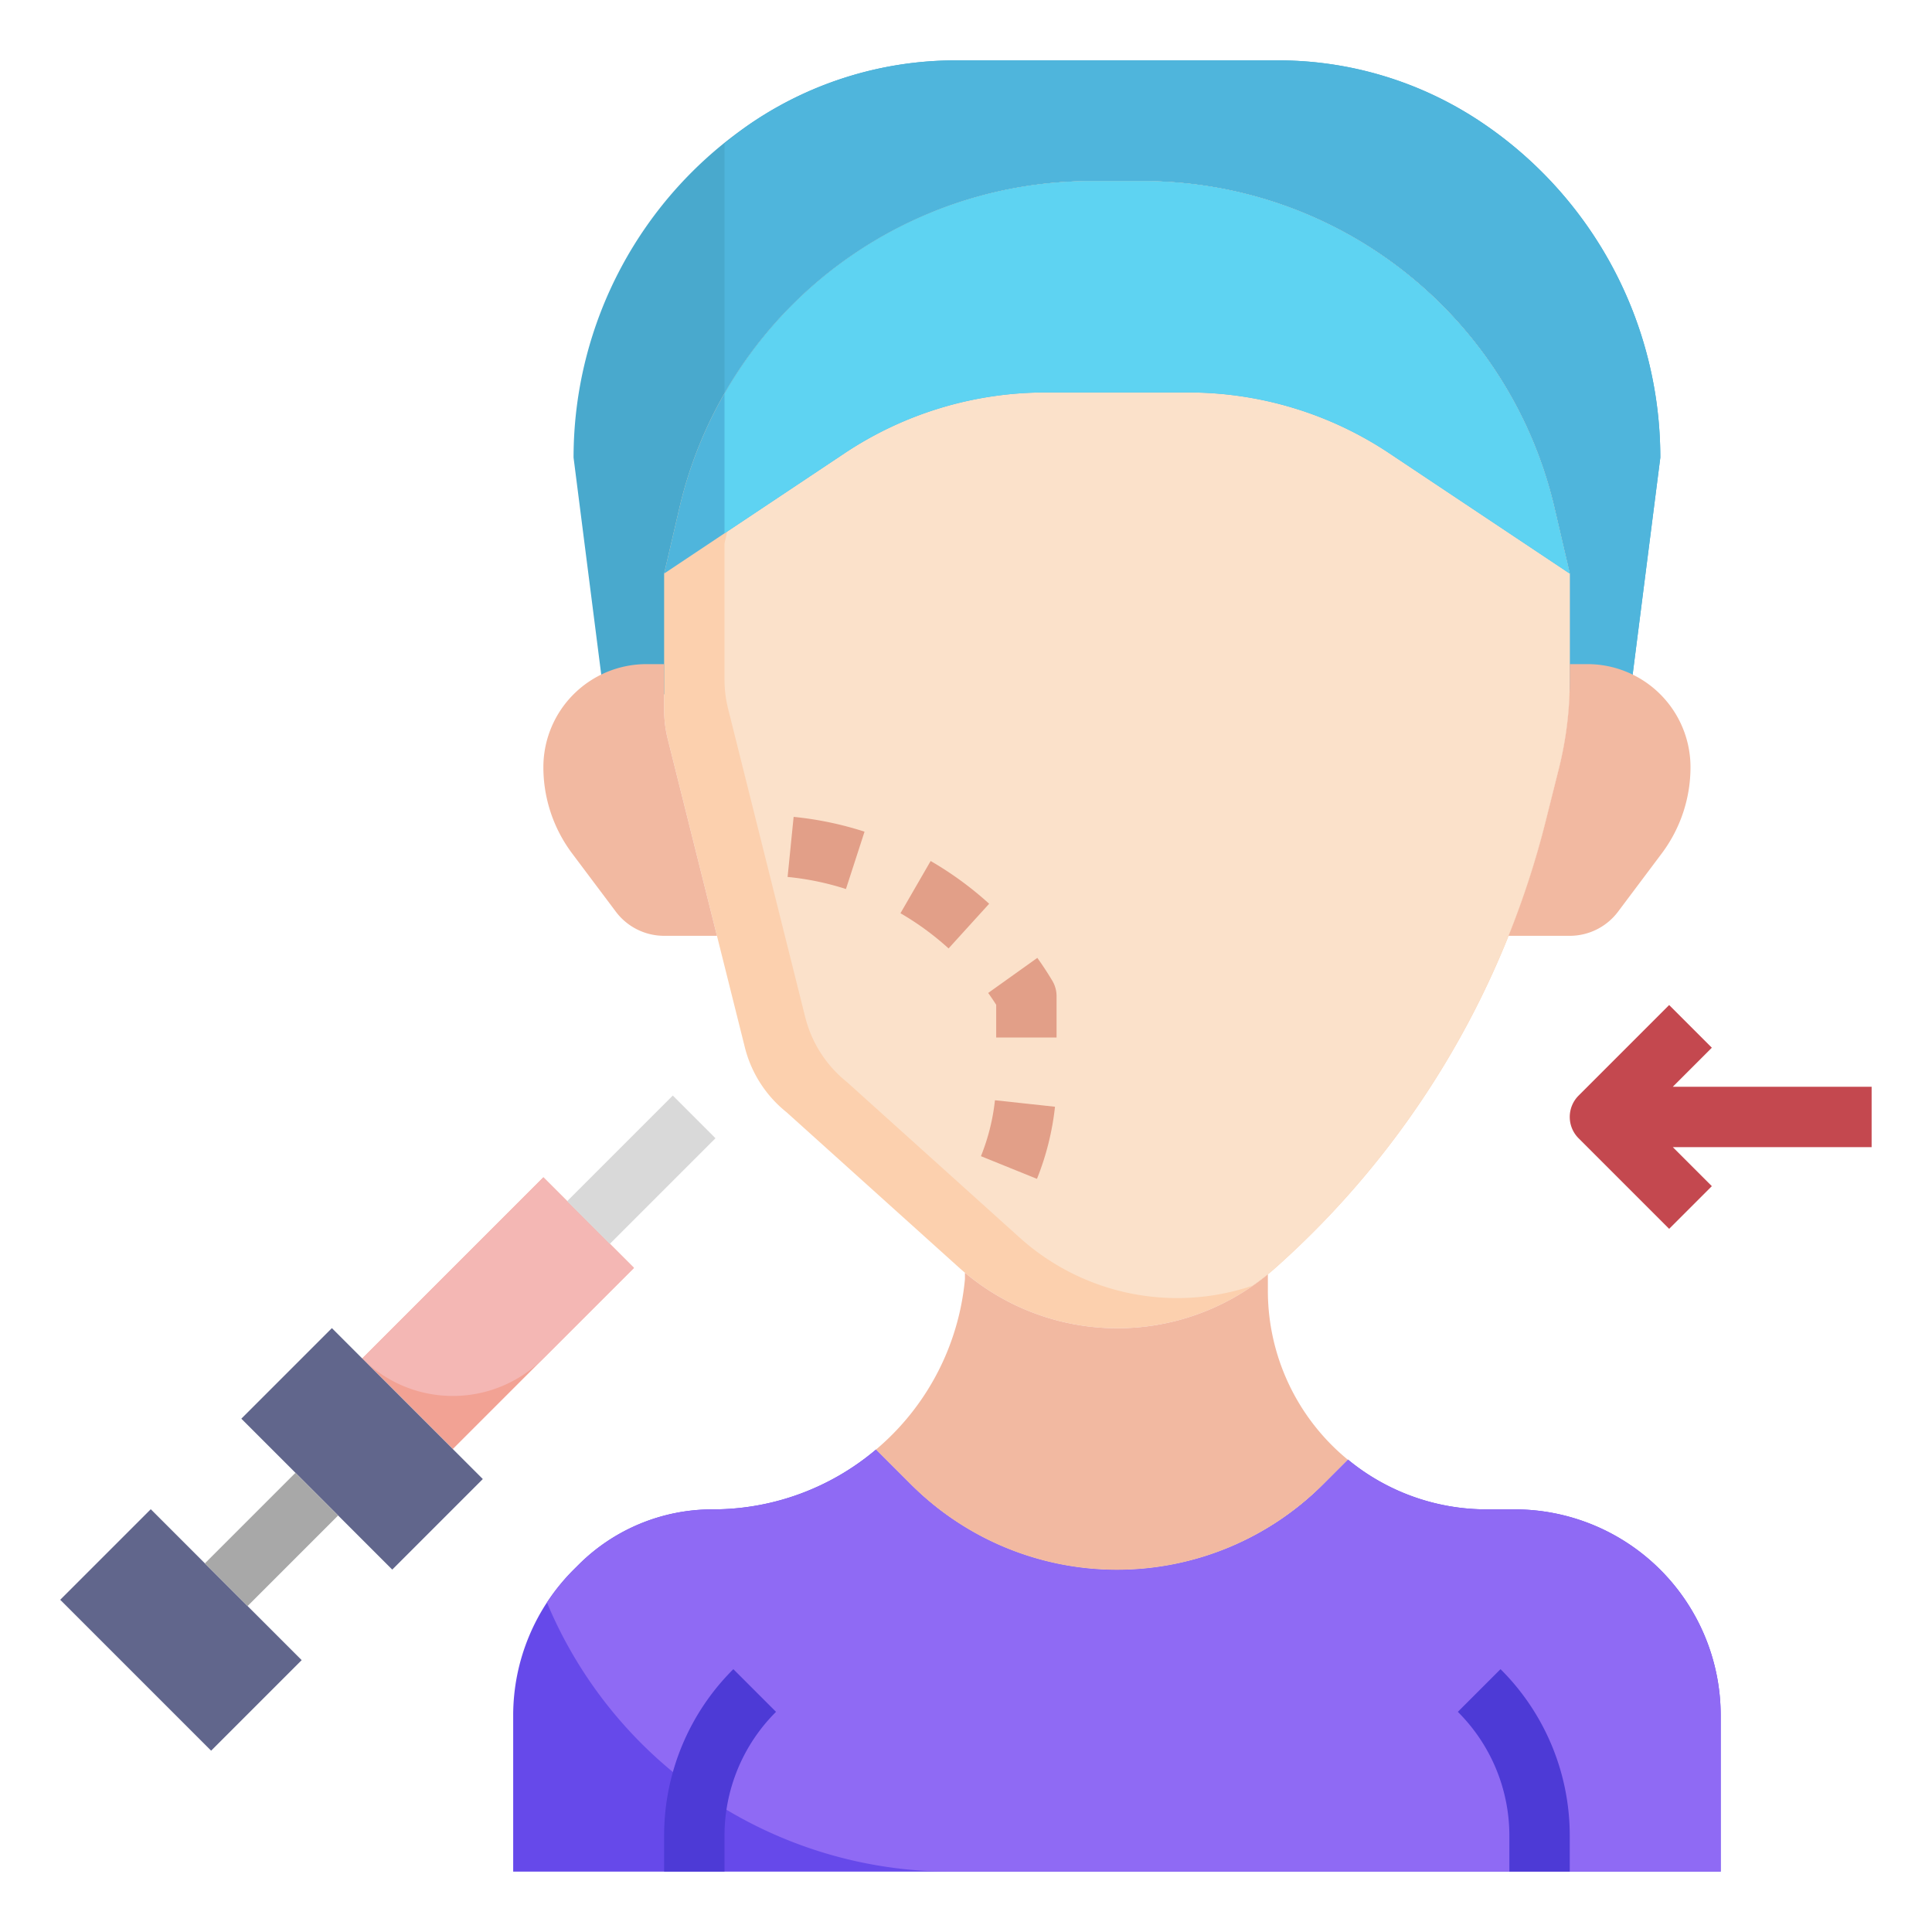<svg id="Layer_3" height="512" viewBox="0 0 64 64" width="512" xmlns="http://www.w3.org/2000/svg" data-name="Layer 3"><path d="m54 23 1-7.841a13.376 13.376 0 0 0 -5.957-11.13 12.078 12.078 0 0 0 -6.7-2.029h-10.686a12.078 12.078 0 0 0 -6.7 2.029 13.376 13.376 0 0 0 -5.957 11.13l1 7.841" fill="#49a9cd"/><path d="m49.043 4.029a12.078 12.078 0 0 0 -6.7-2.029h-10.686a12.078 12.078 0 0 0 -6.7 2.029c-.336.224-.646.477-.957.727v18.244h30l1-7.841a13.376 13.376 0 0 0 -5.957-11.13z" fill="#4fb5dc"/><path d="m57 62v-5.172a6.826 6.826 0 0 0 -2-4.828 6.826 6.826 0 0 0 -4.828-2h-.919a7.215 7.215 0 0 1 -4.6-1.649l-.821.821a9.656 9.656 0 0 1 -6.832 2.828 9.656 9.656 0 0 1 -6.828-2.828l-1.154-1.154a8.364 8.364 0 0 1 -5.418 1.982 6.274 6.274 0 0 0 -4.436 1.837l-.164.163a6.826 6.826 0 0 0 -2 4.828v5.172z" fill="#6649ea"/><path d="m50.172 50h-.919a7.225 7.225 0 0 1 -4.6-1.648l-.82.82a9.657 9.657 0 0 1 -13.656 0l-1.154-1.154a8.364 8.364 0 0 1 -5.423 1.982 6.274 6.274 0 0 0 -4.436 1.837l-.164.163a6.778 6.778 0 0 0 -.881 1.088 14.5 14.5 0 0 0 13.381 8.912h25.5v-5.172a6.828 6.828 0 0 0 -6.828-6.828z" fill="#8f6af4"/><path d="m52 22.523a12 12 0 0 1 -.358 2.91l-.442 1.781a29.312 29.312 0 0 1 -8.965 14.8 7.853 7.853 0 0 1 -5.22 1.986 7.851 7.851 0 0 1 -5.255-2.018l-5.706-5.139a3.993 3.993 0 0 1 -1.381-2.153l-2.554-10.212a4.019 4.019 0 0 1 -.119-.97v-4.508l.5-2.148a14 14 0 0 1 13.637-10.852h1.726a14 14 0 0 1 13.637 10.852l.5 2.148z" fill="#fcd0ae"/><path d="m37.863 6h-1.726a13.954 13.954 0 0 0 -5.237 1.026 13.979 13.979 0 0 0 -6.4 8.826l-.5 2.148v4.508a4.019 4.019 0 0 0 .119.97l2.554 10.212a3.993 3.993 0 0 0 1.381 2.153l5.706 5.139a7.8 7.8 0 0 0 7.73 1.609 7.844 7.844 0 0 0 .741-.574 29.312 29.312 0 0 0 8.965-14.8l.446-1.781a12 12 0 0 0 .358-2.913v-3.523l-.5-2.148a14 14 0 0 0 -13.637-10.852z" fill="#fbe1ca"/><g fill="#f2b9a1"><path d="m42 42.214v.533a7.237 7.237 0 0 0 2.639 5.6l.01.007-.821.821a9.656 9.656 0 0 1 -6.828 2.825 9.656 9.656 0 0 1 -6.828-2.828l-1.172-1.172.017.02a8.388 8.388 0 0 0 2.948-5.65v-.209a7.853 7.853 0 0 0 5.05 1.839 7.849 7.849 0 0 0 4.985-1.786z"/><path d="m23.75 31-1.631-6.522a4.019 4.019 0 0 1 -.119-.97v-1.508h-.586a3.415 3.415 0 0 0 -2.414 1 3.415 3.415 0 0 0 -1 2.414 4.762 4.762 0 0 0 .951 2.855l1.449 1.931a2 2 0 0 0 1.6.8z"/><path d="m49.972 31a29.377 29.377 0 0 0 1.228-3.786l.446-1.781a12 12 0 0 0 .354-2.91v-.523h.586a3.415 3.415 0 0 1 2.414 1 3.415 3.415 0 0 1 1 2.414 4.762 4.762 0 0 1 -.951 2.855l-1.449 1.931a2 2 0 0 1 -1.6.8z"/></g><path d="m52 19-.5-2.148a14 14 0 0 0 -13.637-10.852h-1.726a14 14 0 0 0 -13.637 10.852l-.5 2.148 5.977-3.985a12 12 0 0 1 6.656-2.015h4.734a12 12 0 0 1 6.656 2.015z" fill="#4fb5dc"/><path d="m24 62h-2v-1.171a7.774 7.774 0 0 1 2.293-5.536l1.414 1.414a5.789 5.789 0 0 0 -1.707 4.122z" fill="#4d3ad6"/><path d="m52 62h-2v-1.171a5.789 5.789 0 0 0 -1.707-4.122l1.414-1.414a7.774 7.774 0 0 1 2.293 5.536z" fill="#4d3ad6"/><path d="m62 36h-6.586l1.293-1.293-1.414-1.414-3 3a1 1 0 0 0 0 1.414l3 3 1.414-1.414-1.293-1.293h6.586z" fill="#c4484f"/><path d="m34.351 39.051-1.856-.751a6.95 6.95 0 0 0 .464-1.853l1.989.215a9.014 9.014 0 0 1 -.597 2.389zm.649-4.683h-2v-1.083q-.127-.2-.265-.392l1.628-1.162q.261.364.494.754a.992.992 0 0 1 .143.515zm-3.577-2.95a9.328 9.328 0 0 0 -1.594-1.166l1-1.73a11.329 11.329 0 0 1 1.938 1.416zm-3.4-1.968a9.218 9.218 0 0 0 -1.933-.4l.2-1.99a11.267 11.267 0 0 1 2.349.49z" fill="#e29f88"/><path d="m12 45 6-6 3 3-6 6" fill="#f2a294"/><path d="m12 45 6-6 3 3-3 3a4.242 4.242 0 0 1 -6 0z" fill="#f4b7b4"/><path d="m9.879 44.464h4.243v7.071h-4.243z" fill="#61668c" transform="matrix(.707 -.707 .707 .707 -30.426 22.544)"/><path d="m3.879 50.464h4.243v7.071h-4.243z" fill="#61668c" transform="matrix(.707 -.707 .707 .707 -36.426 20.059)"/><path d="m6.879 50h4.243v2h-4.243z" fill="#a8a8a8" transform="matrix(.707 -.707 .707 .707 -33.426 21.302)"/><path d="m18.775 37.75h4.95v2h-4.95z" fill="#d9d9d9" transform="matrix(.707 -.707 .707 .707 -21.176 26.376)"/><path d="m37.863 6h-1.726a13.992 13.992 0 0 0 -12.137 7.044v4.623l3.977-2.652a12 12 0 0 1 6.656-2.015h4.734a12 12 0 0 1 6.656 2.015l5.977 3.985-.5-2.148a14 14 0 0 0 -13.637-10.852z" fill="#5ed3f2"/></svg>